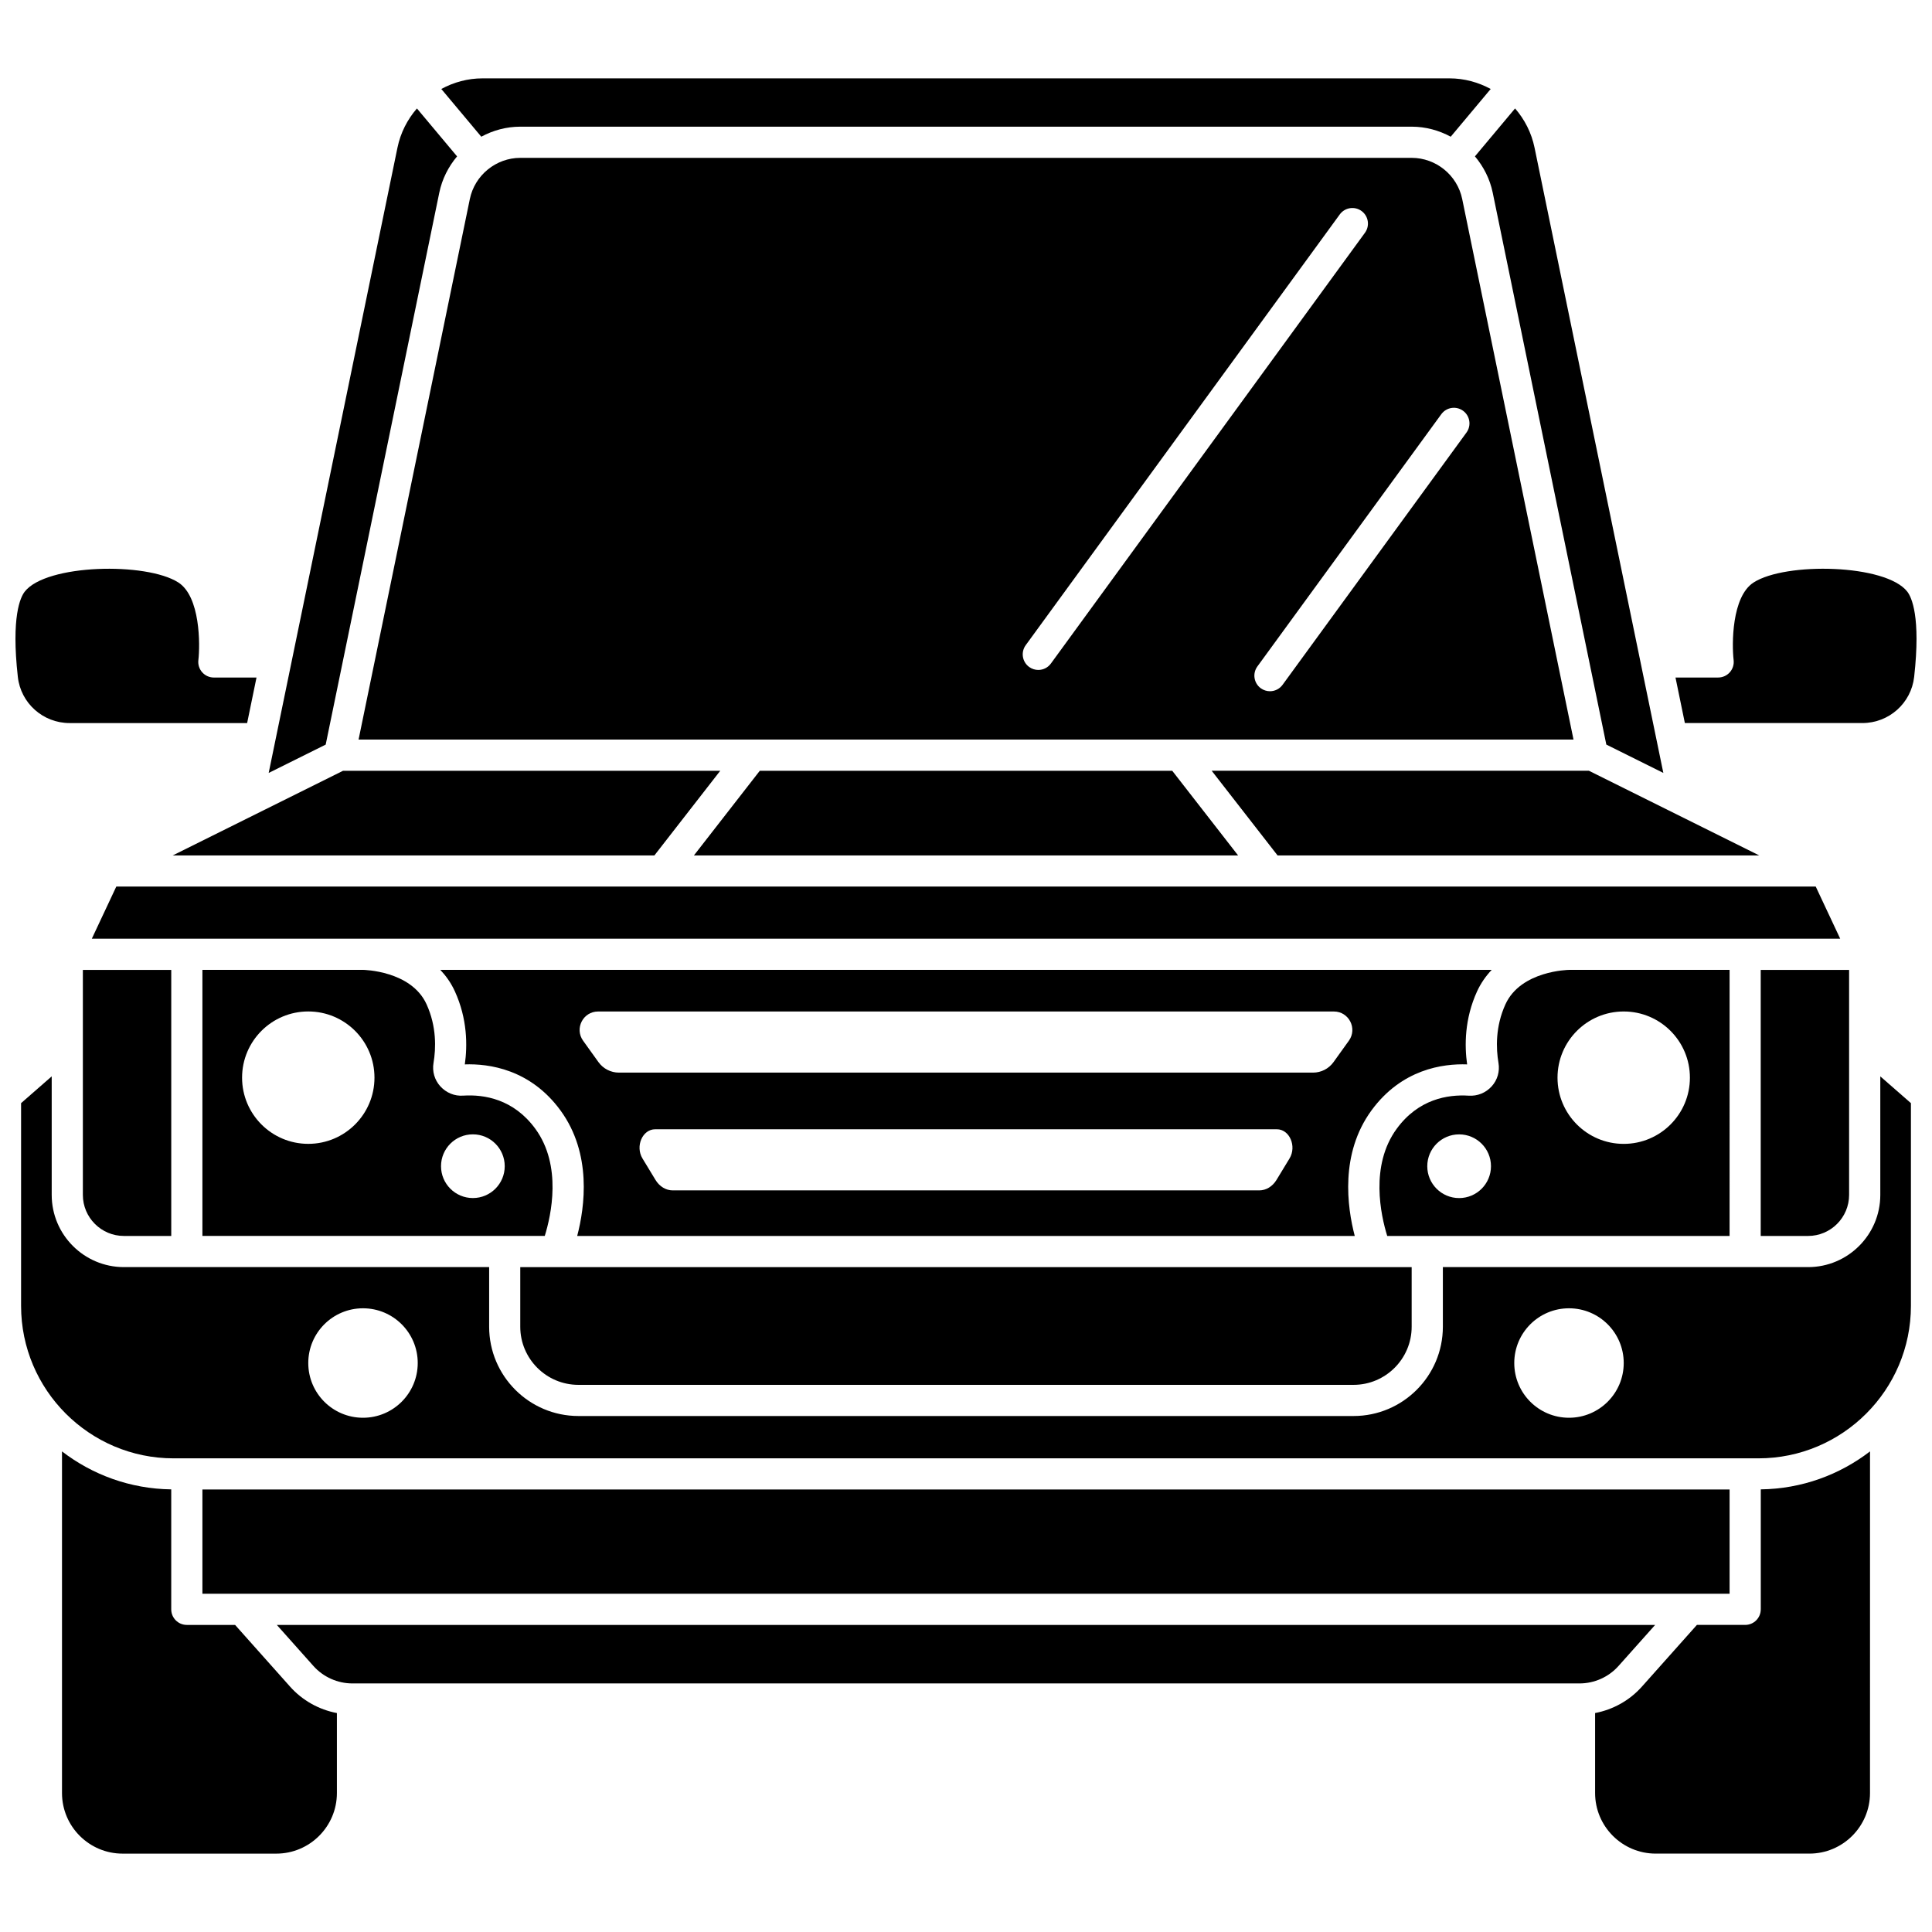 <?xml version="1.0" encoding="UTF-8"?>
<!-- Uploaded to: ICON Repo, www.iconrepo.com, Generator: ICON Repo Mixer Tools -->
<svg width="800px" height="800px" version="1.1" viewBox="144 144 512 512" xmlns="http://www.w3.org/2000/svg">
 <defs>
  <clipPath id="b">
   <path d="m588 294h63.902v42h-63.902z"/>
  </clipPath>
  <clipPath id="a">
   <path d="m148.09 294h63.906v42h-63.906z"/>
  </clipPath>
 </defs>
 <path d="m174.82 378.95-6.488 13.816h463.34l-6.484-13.816z"/>
 <path d="m531.5 196.75c-1.301-6.32-6.938-10.918-13.395-10.918h-236.2c-6.457 0-12.094 4.594-13.395 10.922l-29.484 143.24h321.97zm-112.34 124.79c-0.844 0-1.691-0.262-2.43-0.793-1.84-1.344-2.246-3.922-0.906-5.766l83.23-114.16c1.344-1.84 3.922-2.25 5.769-0.906 1.84 1.344 2.246 3.922 0.906 5.766l-83.23 114.16c-0.809 1.109-2.062 1.699-3.34 1.699zm64.73 3.949c-0.809 1.109-2.066 1.695-3.34 1.695-0.844 0-1.691-0.262-2.43-0.793-1.84-1.344-2.246-3.922-0.906-5.766l48.746-66.859c1.344-1.84 3.922-2.25 5.769-0.906 1.84 1.344 2.246 3.922 0.906 5.766z"/>
 <path d="m189.77 370.7h127.65l17.457-22.438h-99.961z"/>
 <path d="m472.11 370.7-17.457-22.438h-109.3l-17.461 22.438z"/>
 <path d="m623.16 471.54c5.996 0 10.871-4.883 10.871-10.879v-59.629h-23.422v70.508z"/>
 <path d="m465.11 348.26 17.461 22.438h127.65l-45.141-22.438z"/>
 <path d="m257.04 410.14c-4.074-8.93-16.723-9.117-16.852-9.117h-42.547v70.508h90.73c1.684-5.438 4.637-18.621-2.496-28.387-5.766-7.894-13.551-9.133-19.082-8.793-2.34 0.184-4.562-0.762-6.117-2.481-1.52-1.684-2.168-3.941-1.789-6.184 0.645-3.82 0.852-9.625-1.848-15.547zm-31.344 36.992c-9.688 0-17.543-7.856-17.543-17.543s7.856-17.543 17.543-17.543 17.543 7.856 17.543 17.543-7.856 17.543-17.543 17.543zm43.621-2.519c4.664 0 8.441 3.777 8.441 8.441 0 4.664-3.777 8.441-8.441 8.441-4.664 0-8.441-3.777-8.441-8.441 0-4.664 3.777-8.441 8.441-8.441z"/>
 <path d="m297.29 511h205.41c8.496 0 15.406-6.914 15.406-15.402v-15.801h-236.23v15.801c0 8.488 6.91 15.402 15.406 15.402z"/>
 <path d="m602.36 401.03h-42.559c-0.113 0-12.762 0.191-16.84 9.117-2.703 5.926-2.496 11.727-1.848 15.551 0.379 2.242-0.27 4.496-1.789 6.184-1.551 1.723-3.773 2.641-6.117 2.481-5.547-0.348-13.316 0.895-19.082 8.793-7.133 9.766-4.18 22.949-2.496 28.387h90.727zm-71.676 60.473c-4.664 0-8.441-3.777-8.441-8.441 0-4.664 3.777-8.441 8.441-8.441 4.664 0 8.441 3.777 8.441 8.441-0.004 4.66-3.781 8.441-8.441 8.441zm43.617-14.363c-9.688 0-17.543-7.856-17.543-17.543s7.856-17.543 17.543-17.543 17.543 7.856 17.543 17.543-7.856 17.543-17.543 17.543z"/>
 <path d="m539.31 401.03h-278.62c1.496 1.582 2.836 3.441 3.859 5.691 3.34 7.312 3.336 14.398 2.633 19.355 6.375-0.227 17.359 1.254 25.359 12.207 8.359 11.449 6.449 25.527 4.422 33.258h206.06c-2.023-7.731-3.934-21.809 4.422-33.258 8-10.953 18.934-12.438 25.359-12.207-0.703-4.953-0.707-12.039 2.633-19.355 1.039-2.254 2.375-4.109 3.871-5.691zm-53.578 49.984-3.445 5.676c-1.062 1.746-2.762 2.777-4.578 2.777h-155.42c-1.816 0-3.523-1.035-4.578-2.777l-3.445-5.676c-1.965-3.238-0.008-7.746 3.356-7.746h164.75c3.371-0.008 5.324 4.508 3.359 7.746zm15.73-31.211-4.074 5.676c-1.254 1.746-3.269 2.777-5.422 2.777h-183.94c-2.148 0-4.168-1.035-5.422-2.777l-4.074-5.676c-2.324-3.238-0.012-7.746 3.973-7.746h194.98c3.988-0.004 6.305 4.508 3.981 7.746z"/>
 <path d="m165.96 460.66c0 5.996 4.875 10.879 10.871 10.879h12.551v-70.508h-23.422z"/>
 <path d="m281.9 177.57h236.2c3.715 0 7.242 0.98 10.355 2.66l10.594-12.648c-3.285-1.781-7.004-2.816-10.926-2.816h-256.25c-3.918 0-7.644 1.031-10.922 2.816l10.594 12.648c3.109-1.684 6.637-2.66 10.355-2.66z"/>
 <path d="m610.62 570.49c0 2.285-1.852 4.129-4.129 4.129h-12.793l-14.574 16.352c-3.269 3.672-7.652 6.098-12.406 7.004v21.191c0 8.859 7.207 16.059 16.059 16.059h40.734c8.855 0 16.059-7.203 16.059-16.059l0.004-90.531c-8.051 6.188-18.062 9.926-28.949 10.062v31.793z"/>
 <path d="m539.59 195.08 30.102 146.24 15.109 7.512-34.129-165.69c-0.812-3.957-2.644-7.504-5.164-10.406l-10.637 12.703c2.289 2.715 3.965 5.984 4.719 9.641z"/>
 <g clip-path="url(#b)">
  <path d="m649.45 300.79c-5.668-7.312-32.258-7.883-40.727-2.426-5.844 3.766-5.777 16.43-5.293 20.574 0.137 1.168-0.23 2.34-1.016 3.227-0.785 0.879-1.902 1.383-3.086 1.383h-11.305l2.484 12.066h47.043c7.043 0 12.941-5.262 13.723-12.242 1.781-15.957-0.684-21.105-1.824-22.582z"/>
 </g>
 <path d="m642.3 460.66c0 10.551-8.586 19.137-19.133 19.137h-96.793v15.801c0 13.051-10.617 23.66-23.668 23.66h-205.41c-13.051 0-23.668-10.613-23.668-23.66v-15.801h-96.793c-10.551 0-19.133-8.586-19.133-19.137v-31.414l-8.117 7.098v53.723c0 22.281 18.129 40.41 40.414 40.41h420c22.281 0 40.414-18.129 40.414-40.41v-53.723l-8.117-7.094zm-402.1 59.059c-8.012 0-14.504-6.492-14.504-14.504 0-8.012 6.492-14.504 14.504-14.504s14.504 6.492 14.504 14.504c-0.004 8.012-6.496 14.504-14.504 14.504zm319.6 0c-8.012 0-14.504-6.492-14.504-14.504 0-8.012 6.492-14.504 14.504-14.504s14.504 6.492 14.504 14.504c-0.004 8.012-6.496 14.504-14.504 14.504z"/>
 <path d="m582.63 574.62h-365.27l9.68 10.859c2.633 2.957 6.418 4.648 10.367 4.648h325.17c3.957 0 7.734-1.691 10.367-4.652z"/>
 <path d="m260.41 195.09c0.75-3.656 2.43-6.926 4.719-9.645l-10.637-12.703c-2.523 2.902-4.352 6.449-5.164 10.406l-34.125 165.69 15.109-7.512z"/>
 <path d="m197.64 538.73h404.72v27.629h-404.72z"/>
 <g clip-path="url(#a)">
  <path d="m162.45 335.62h47.043l2.484-12.066h-11.305c-1.176 0-2.297-0.504-3.082-1.383-0.785-0.879-1.156-2.051-1.02-3.223 0.477-4.144 0.516-16.832-5.293-20.578-8.469-5.461-35.062-4.891-40.727 2.426-1.145 1.473-3.609 6.625-1.824 22.586 0.777 6.977 6.676 12.238 13.723 12.238z"/>
 </g>
 <path d="m206.3 574.62h-12.793c-2.281 0-4.129-1.848-4.129-4.129v-31.793c-10.887-0.137-20.895-3.879-28.949-10.062v90.535c0 8.859 7.207 16.059 16.059 16.059h40.734c8.855 0 16.059-7.203 16.059-16.059v-21.191c-4.754-0.906-9.133-3.332-12.406-7z"/>
</svg>